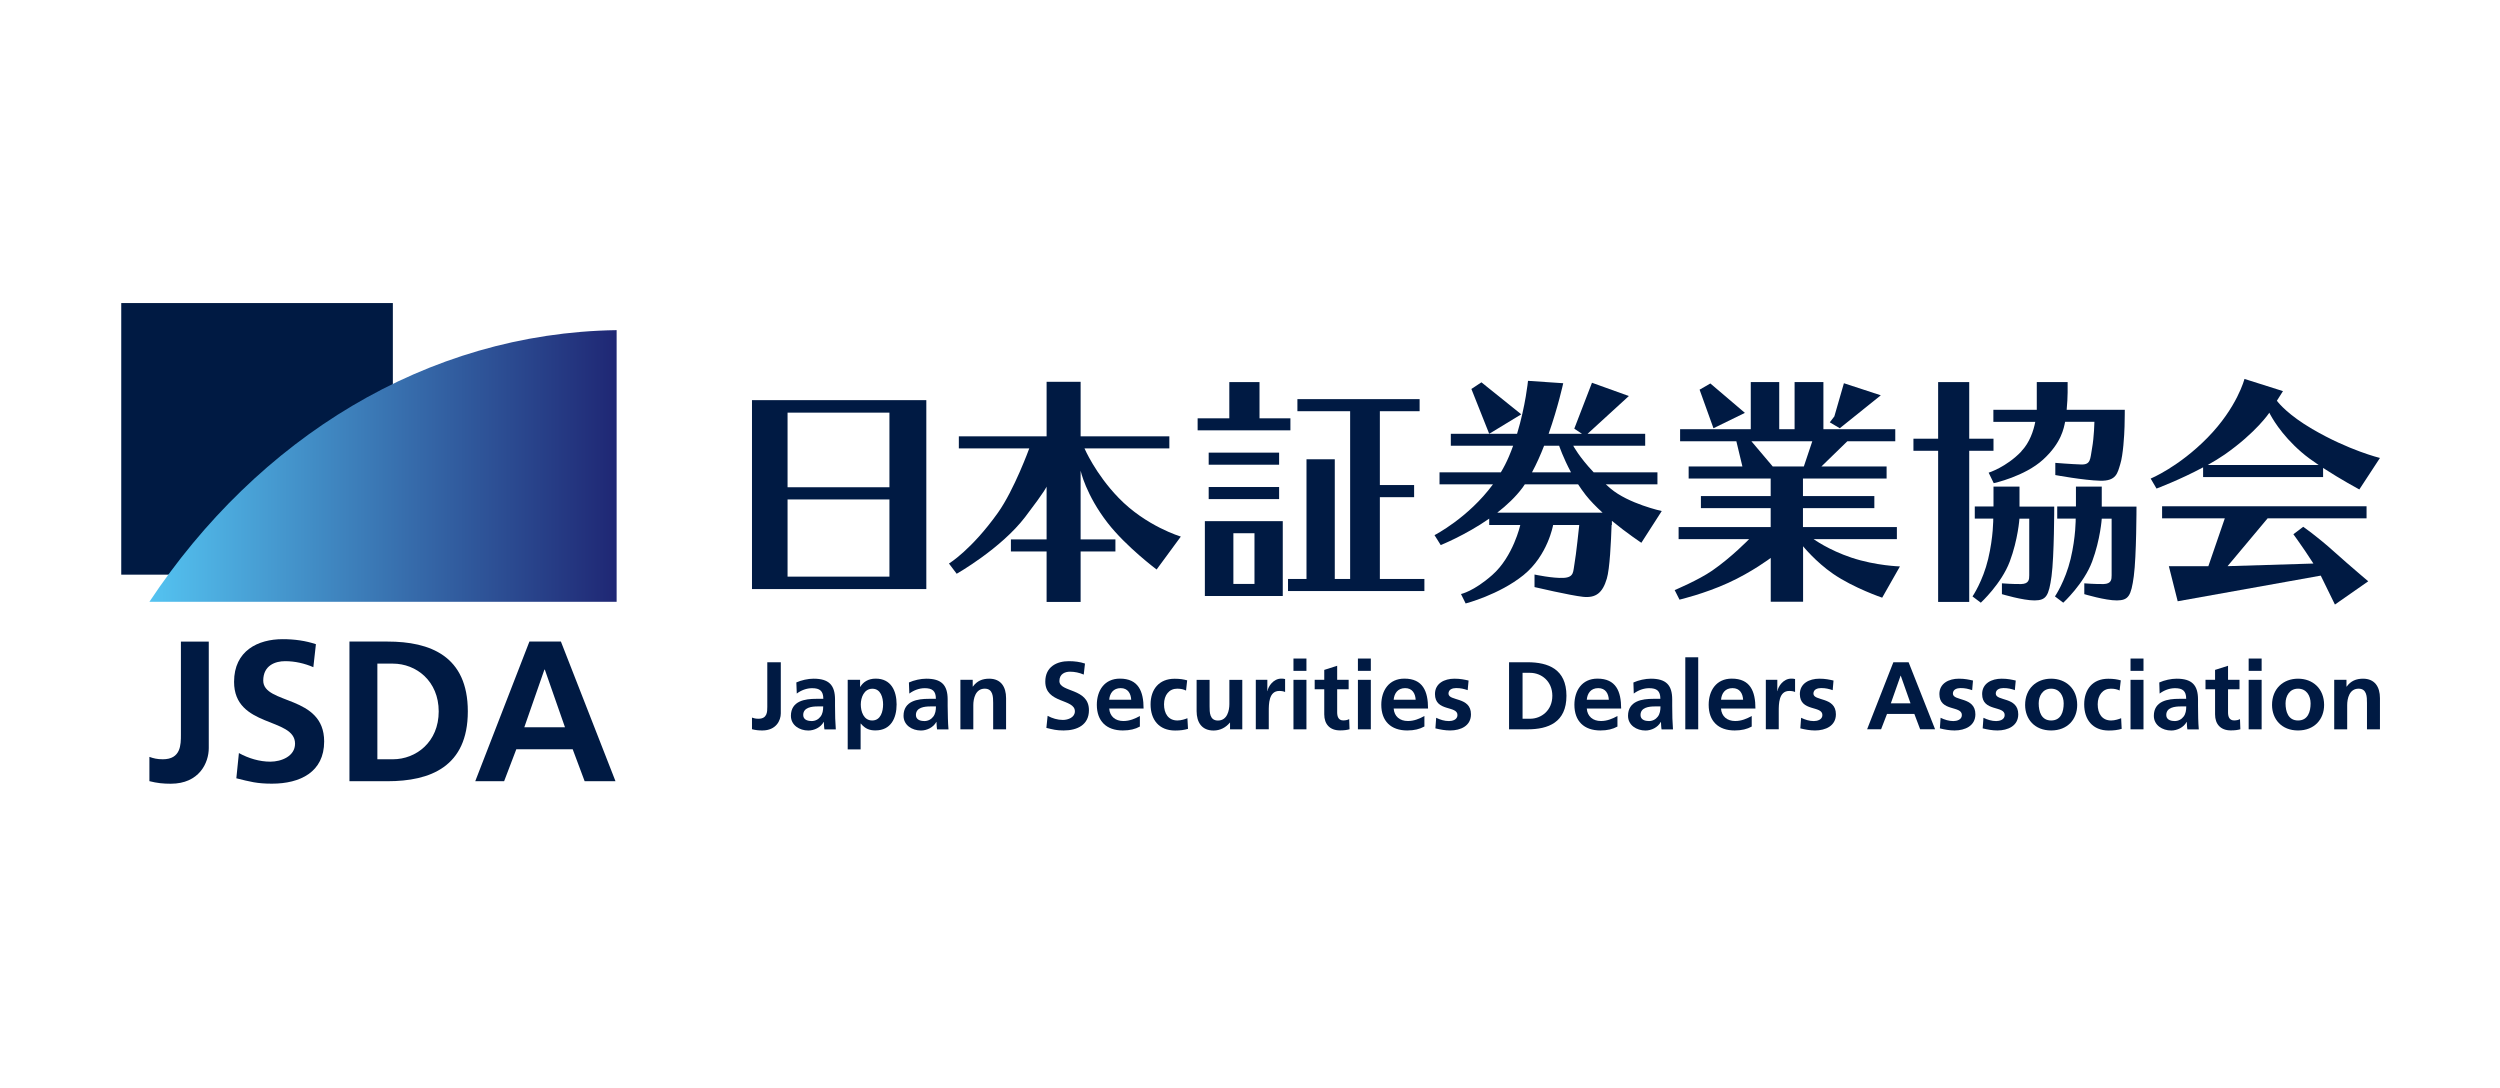 <?xml version="1.0" encoding="UTF-8"?>
<svg id="uuid-1231e2fe-075b-4c24-8298-6e03fbed03e7" data-name="レイヤー_2" xmlns="http://www.w3.org/2000/svg" xmlns:xlink="http://www.w3.org/1999/xlink" viewBox="0 0 418.16 181.93">
  <defs>
    <style>
      .uuid-6929727e-e0fc-43eb-8a67-4fe439214ff2 {
        fill: url(#uuid-82e20afd-27f7-4dab-9065-5dd29cde0289);
      }

      .uuid-805870f5-c48c-40e0-a74f-21a9c07182f9 {
        fill: none;
      }

      .uuid-18a3c426-a9d3-47f3-beeb-62b94b29a9d5 {
        fill: #001a43;
      }
    </style>
    <linearGradient id="uuid-82e20afd-27f7-4dab-9065-5dd29cde0289" data-name="名称未設定グラデーション 25" x1="24.99" y1="77.94" x2="103.14" y2="77.94" gradientUnits="userSpaceOnUse">
      <stop offset="0" stop-color="#54c3f1"/>
      <stop offset="1" stop-color="#1f2774"/>
    </linearGradient>
  </defs>
  <g id="uuid-7019254e-6788-416b-aafd-365933040059" data-name="レイヤー_5">
    <g>
      <g>
        <path class="uuid-18a3c426-a9d3-47f3-beeb-62b94b29a9d5" d="M125.78,98.53h29.16v-31.6h-29.16v31.6ZM131.73,69.02h17.04v12.48h-17.04v-12.48ZM131.73,83.54h17.04v12.91h-17.04v-12.91Z"/>
        <path class="uuid-18a3c426-a9d3-47f3-beeb-62b94b29a9d5" d="M181.4,75h14.19v-2.02h-14.84v-9.12h-5.69v9.12h-14.68v2.02h11.78s-2.52,6.95-5.26,10.79c-4.44,6.22-8.17,8.47-8.17,8.47l1.29,1.71s7.41-4.2,11.45-9.49c3.49-4.58,3.59-5.09,3.59-5.09v8.83h-5.97v2.02h5.97v8.44h5.69v-8.44h5.82v-2.02h-5.82v-11.49s.87,4.04,4.54,8.76c3.07,3.95,8.17,7.77,8.17,7.77l4.05-5.51s-5.82-1.72-10.43-6.5c-3.86-3.99-5.68-8.24-5.68-8.24Z"/>
        <polygon class="uuid-18a3c426-a9d3-47f3-beeb-62b94b29a9d5" points="210.67 71.98 215.84 71.98 215.84 69.97 210.67 69.97 210.67 63.91 205.62 63.91 205.62 69.97 200.32 69.97 200.32 71.98 205.62 71.98 210.67 71.98"/>
        <rect class="uuid-18a3c426-a9d3-47f3-beeb-62b94b29a9d5" x="202.17" y="75.71" width="11.78" height="2.02"/>
        <rect class="uuid-18a3c426-a9d3-47f3-beeb-62b94b29a9d5" x="202.17" y="81.46" width="11.78" height="2.02"/>
        <path class="uuid-18a3c426-a9d3-47f3-beeb-62b94b29a9d5" d="M201.53,99.69h13.03v-12.52h-13.03v12.52ZM206.3,89.19h3.53v8.48h-3.53v-8.48Z"/>
        <polygon class="uuid-18a3c426-a9d3-47f3-beeb-62b94b29a9d5" points="230.8 83.16 236.53 83.16 236.53 81.13 230.8 81.13 230.8 68.78 237.45 68.78 237.45 66.76 217.01 66.76 217.01 68.78 225.83 68.78 225.83 96.84 223.26 96.84 223.26 76.82 218.53 76.82 218.53 96.84 215.44 96.84 215.44 98.86 218.53 98.86 223.26 98.86 225.83 98.86 230.8 98.86 238.25 98.86 238.25 96.84 230.8 96.84 230.8 83.16"/>
        <path class="uuid-18a3c426-a9d3-47f3-beeb-62b94b29a9d5" d="M268.61,81.01h8.62v-2.01h-10.67c-2.46-2.6-3.41-4.44-3.41-4.44h12.03v-2h-9.64l6.91-6.32-6.17-2.22-2.96,7.68,1.29.86h-5.58c1.58-4.48,2.44-8.46,2.44-8.46l-5.89-.4s-.4,4.14-1.83,8.86h-11.08v2h10.42c-.21.59-.44,1.18-.69,1.77-.4.94-.85,1.83-1.36,2.67h-10.26v2.01h8.94c-4.13,5.62-9.78,8.5-9.78,8.5l1.04,1.66s4.1-1.63,8.11-4.42v1.06h5.2s-1.18,5.28-4.69,8.37c-3.11,2.75-5.23,3.18-5.23,3.18l.78,1.58s5.59-1.45,9.67-4.74c4.08-3.3,4.96-8.38,4.96-8.38h4.37s-.54,5.15-.79,6.44c-.25,1.28-.01,2.3-1.81,2.4-1.8.1-4.88-.56-4.88-.56v2.1s5.98,1.4,8.12,1.63c2.14.22,3.26-.65,3.97-3.04.5-1.64.71-6.26.8-8.97h.05v-.7c2.54,2.09,4.93,3.67,4.93,3.67l3.41-5.31s-5.58-1.22-8.58-3.78c-.27-.23-.52-.45-.76-.67ZM258.28,74.56h2.51s.66,1.99,1.98,4.44h-6.52c.75-1.39,1.43-2.91,2.02-4.44ZM250.45,85.74c1.57-1.22,3.06-2.62,4.2-4.15.14-.19.27-.38.4-.58h8.91c.39.6.82,1.21,1.28,1.8.77.98,1.76,1.98,2.81,2.94h-17.59Z"/>
        <polygon class="uuid-18a3c426-a9d3-47f3-beeb-62b94b29a9d5" points="247.79 63.95 246.11 65.06 249.09 72.56 254.45 69.3 247.79 63.95"/>
        <polygon class="uuid-18a3c426-a9d3-47f3-beeb-62b94b29a9d5" points="291.86 69.06 286.08 64.14 284.28 65.18 286.6 71.63 291.86 69.06"/>
        <polygon class="uuid-18a3c426-a9d3-47f3-beeb-62b94b29a9d5" points="314.59 66.12 308.42 64.1 306.82 69.65 306.06 70.64 307.73 71.63 314.59 66.12"/>
        <path class="uuid-18a3c426-a9d3-47f3-beeb-62b94b29a9d5" d="M303.33,90.18h13.95v-2.02h-15.71v-3.17h11.94v-2.02h-11.94v-2.93h13.99v-2.02h-10.9l4.33-4.21h8.02v-2.02h-12.02v-7.88h-4.82v7.88h-2.57v-7.88h-4.76v7.88h-11.82v2.02h9.41l1.01,4.21h-8.99v2.02h13.72v2.93h-11.67v2.02h11.67v3.17h-15.4v2.02h11.79s-2.99,3.08-6.17,5.26c-2.31,1.6-6.28,3.26-6.28,3.26l.81,1.6s4.19-.99,8.16-2.81c3.96-1.8,7.1-4.17,7.1-4.17v7.33h5.41v-9.28s2.1,2.6,5.02,4.61c3.44,2.37,8.21,3.99,8.21,3.99l2.97-5.23s-3.99-.1-8.09-1.46c-3.84-1.28-6.33-3.09-6.33-3.09ZM296.51,78.02l-3.56-4.21h10.18l-1.41,4.21h-5.21Z"/>
        <polygon class="uuid-18a3c426-a9d3-47f3-beeb-62b94b29a9d5" points="333.44 75.4 333.44 73.38 329.38 73.38 329.38 63.91 324.18 63.91 324.18 73.38 320.05 73.38 320.05 75.4 324.18 75.4 324.18 100.68 329.38 100.68 329.38 75.4 333.44 75.4"/>
        <path class="uuid-18a3c426-a9d3-47f3-beeb-62b94b29a9d5" d="M337.77,81.39h-4.33v3.32h-3.13v2.03h3.09s.04,3.01-.85,6.75c-.89,3.74-2.62,6.27-2.62,6.27l1.39,1.05s3.45-3.18,4.84-6.88c1.39-3.71,1.62-7.18,1.62-7.18h1.64v9.47c0,.7-.04,1.43-1.34,1.47-1.29.03-3.23-.12-3.23-.12v1.81s3.51,1.06,5.46,1.05c1.94-.02,2.38-.72,2.84-4.06.45-3.33.45-11.63.45-11.63h-5.81v-3.32Z"/>
        <path class="uuid-18a3c426-a9d3-47f3-beeb-62b94b29a9d5" d="M351.56,81.39h-4.33v3.32h-3.13v2.03h3.09s.04,3.01-.85,6.75c-.9,3.74-2.62,6.27-2.62,6.27l1.39,1.05s3.45-3.18,4.83-6.88c1.38-3.71,1.61-7.18,1.61-7.18h1.65v9.47c0,.7-.04,1.43-1.34,1.47-1.29.03-3.23-.12-3.23-.12v1.81s3.51,1.06,5.45,1.05c1.93-.02,2.38-.72,2.83-4.06.45-3.33.45-11.63.45-11.63h-5.81v-3.32Z"/>
        <path class="uuid-18a3c426-a9d3-47f3-beeb-62b94b29a9d5" d="M338.11,75.5c-2.55,2.66-5.48,3.56-5.48,3.56l.85,1.76s5.18-1.13,8.26-3.95c3.08-2.81,3.47-5.3,3.68-6.32h4.9s-.05,2.53-.39,4.4c-.33,1.86-.2,2.79-1.83,2.74-1.62-.05-4.32-.27-4.32-.27v2.04s4.77.88,7.5.95c2.73.07,2.91-1.31,3.37-2.8.47-1.49.67-4.76.71-6.28.04-1.52.04-2.79.04-2.79h-9.72c.09-1.01.16-2.12.16-2.9v-1.73h-5.16v4.63h-7.26v2.02h7.01c-.29,1.47-.93,3.47-2.35,4.94Z"/>
        <path class="uuid-18a3c426-a9d3-47f3-beeb-62b94b29a9d5" d="M368.5,79.8h20.07v-1.53c2.96,1.93,6.06,3.6,6.06,3.6l3.45-5.27s-5.18-1.25-11.32-4.84c-3.96-2.32-5.57-4.26-5.92-4.73l1.02-1.61-6.44-2.04s-1.21,4.77-6.19,9.84c-4.81,4.9-9.5,6.83-9.5,6.83l.98,1.67s3.96-1.49,7.79-3.55v1.62ZM379.55,69.05l.02-.03c.33.67,1.91,3.62,5.39,6.62.79.69,1.8,1.42,2.87,2.14h-18.57c1-.56,1.98-1.15,2.86-1.76,5.26-3.68,7.44-6.96,7.44-6.96Z"/>
        <path class="uuid-18a3c426-a9d3-47f3-beeb-62b94b29a9d5" d="M385.25,88.11l-1.65,1.25s1.27,1.75,1.96,2.79c.69,1.04,1.39,2.11,1.39,2.11l-14.36.44,6.7-8h16.55v-2.02h-34.2v2.02h10.49l-2.75,8h-6.61l1.48,5.87,23.93-4.29,2.37,4.84,5.57-3.89s-2.95-2.48-5.76-5c-2.8-2.52-5.12-4.12-5.12-4.12Z"/>
      </g>
      <g>
        <path class="uuid-18a3c426-a9d3-47f3-beeb-62b94b29a9d5" d="M125.78,120.03c.3.11.63.19,1.08.19,1.48,0,1.48-1.17,1.48-1.98v-7.47h2.26v8.55c0,1.18-.78,2.86-3.09,2.86-.62,0-1.1-.05-1.73-.21v-1.95Z"/>
        <path class="uuid-18a3c426-a9d3-47f3-beeb-62b94b29a9d5" d="M133.19,114.15c.84-.38,1.97-.63,2.89-.63,2.54,0,3.59,1.05,3.59,3.49v1.06c0,.84.02,1.46.03,2.08.02.63.05,1.2.1,1.85h-1.9c-.08-.43-.08-.98-.1-1.24h-.03c-.5.92-1.58,1.43-2.57,1.43-1.47,0-2.91-.88-2.91-2.46,0-1.24.6-1.96,1.42-2.36.82-.4,1.9-.48,2.8-.48h1.2c0-1.33-.6-1.78-1.87-1.78-.92,0-1.85.35-2.57.9l-.07-1.84ZM135.72,120.61c.67,0,1.18-.29,1.52-.74.36-.46.45-1.06.45-1.71h-.93c-.97,0-2.41.16-2.41,1.43,0,.71.6,1.01,1.37,1.01Z"/>
        <path class="uuid-18a3c426-a9d3-47f3-beeb-62b94b29a9d5" d="M141.8,113.71h2.06v1.17h.04c.48-.8,1.31-1.37,2.58-1.37,2.55,0,3.49,2.03,3.49,4.31s-.94,4.35-3.54,4.35c-.92,0-1.68-.22-2.44-1.14h-.04v4.32h-2.16v-11.65ZM143.98,117.83c0,1.17.47,2.68,1.91,2.68s1.82-1.54,1.82-2.68-.39-2.63-1.79-2.63-1.94,1.48-1.94,2.63Z"/>
        <path class="uuid-18a3c426-a9d3-47f3-beeb-62b94b29a9d5" d="M152.04,114.15c.84-.38,1.97-.63,2.89-.63,2.54,0,3.58,1.05,3.58,3.49v1.06c0,.84.02,1.46.04,2.08.01.63.05,1.2.1,1.85h-1.91c-.08-.43-.08-.98-.1-1.24h-.03c-.5.92-1.58,1.43-2.57,1.43-1.47,0-2.91-.88-2.91-2.46,0-1.24.6-1.96,1.42-2.36.82-.4,1.89-.48,2.8-.48h1.19c0-1.33-.6-1.78-1.87-1.78-.92,0-1.84.35-2.57.9l-.07-1.84ZM154.58,120.61c.66,0,1.18-.29,1.52-.74.35-.46.45-1.06.45-1.71h-.94c-.97,0-2.41.16-2.41,1.43,0,.71.6,1.01,1.37,1.01Z"/>
        <path class="uuid-18a3c426-a9d3-47f3-beeb-62b94b29a9d5" d="M160.65,113.71h2.05v1.13h.03c.68-.95,1.6-1.32,2.73-1.32,1.97,0,2.82,1.38,2.82,3.25v5.22h-2.16v-4.42c0-1.01-.02-2.38-1.41-2.38-1.56,0-1.91,1.69-1.91,2.75v4.05h-2.16v-8.28Z"/>
        <path class="uuid-18a3c426-a9d3-47f3-beeb-62b94b29a9d5" d="M181.26,112.83c-.71-.31-1.5-.48-2.29-.48s-1.77.34-1.77,1.56c0,1.94,4.94,1.13,4.94,4.88,0,2.46-1.96,3.39-4.23,3.39-1.23,0-1.78-.16-2.89-.43l.21-2.02c.77.42,1.66.69,2.55.69s2.01-.43,2.01-1.44c0-2.14-4.95-1.26-4.95-4.97,0-2.51,1.96-3.42,3.94-3.42.97,0,1.87.12,2.7.4l-.21,1.85Z"/>
        <path class="uuid-18a3c426-a9d3-47f3-beeb-62b94b29a9d5" d="M190.67,121.52c-.79.44-1.69.66-2.86.66-2.75,0-4.35-1.57-4.35-4.29,0-2.39,1.28-4.38,3.86-4.38,3.08,0,3.96,2.11,3.96,5h-5.75c.1,1.33,1.03,2.09,2.37,2.09,1.05,0,1.96-.39,2.76-.84v1.75ZM189.21,117.04c-.06-1.04-.55-1.94-1.76-1.94s-1.83.84-1.92,1.94h3.68Z"/>
        <path class="uuid-18a3c426-a9d3-47f3-beeb-62b94b29a9d5" d="M198.37,115.5c-.38-.18-.8-.31-1.47-.31-1.34,0-2.2,1.06-2.2,2.62s.73,2.7,2.25,2.7c.61,0,1.29-.22,1.66-.38l.1,1.78c-.63.19-1.28.28-2.16.28-2.73,0-4.1-1.85-4.1-4.37s1.42-4.29,4.02-4.29c.87,0,1.5.1,2.1.27l-.19,1.71Z"/>
        <path class="uuid-18a3c426-a9d3-47f3-beeb-62b94b29a9d5" d="M207.79,121.99h-2.05v-1.12h-.03c-.66.8-1.6,1.32-2.73,1.32-1.97,0-2.83-1.38-2.83-3.25v-5.22h2.17v4.42c0,1.01.01,2.38,1.4,2.38,1.56,0,1.91-1.69,1.91-2.75v-4.05h2.16v8.28Z"/>
        <path class="uuid-18a3c426-a9d3-47f3-beeb-62b94b29a9d5" d="M210.06,113.71h1.92v1.88h.03c.1-.77.99-2.08,2.28-2.08.2,0,.44,0,.66.07v2.17c-.2-.11-.58-.18-.97-.18-1.76,0-1.76,2.19-1.76,3.37v3.04h-2.17v-8.28Z"/>
        <path class="uuid-18a3c426-a9d3-47f3-beeb-62b94b29a9d5" d="M216.35,110.15h2.17v2.06h-2.17v-2.06ZM216.35,113.71h2.17v8.28h-2.17v-8.28Z"/>
        <path class="uuid-18a3c426-a9d3-47f3-beeb-62b94b29a9d5" d="M221.5,115.29h-1.6v-1.58h1.6v-1.66l2.16-.69v2.35h1.92v1.58h-1.92v3.85c0,.7.2,1.36,1.02,1.36.39,0,.76-.08.99-.22l.06,1.7c-.45.13-.95.19-1.6.19-1.7,0-2.63-1.04-2.63-2.68v-4.21Z"/>
        <path class="uuid-18a3c426-a9d3-47f3-beeb-62b94b29a9d5" d="M227.13,110.15h2.16v2.06h-2.16v-2.06ZM227.13,113.71h2.16v8.28h-2.16v-8.28Z"/>
        <path class="uuid-18a3c426-a9d3-47f3-beeb-62b94b29a9d5" d="M238.24,121.52c-.79.44-1.69.66-2.86.66-2.74,0-4.34-1.57-4.34-4.29,0-2.39,1.28-4.38,3.86-4.38,3.09,0,3.96,2.11,3.96,5h-5.75c.1,1.33,1.03,2.09,2.38,2.09,1.05,0,1.95-.39,2.76-.84v1.75ZM236.79,117.04c-.06-1.04-.55-1.94-1.76-1.94s-1.82.84-1.92,1.94h3.68Z"/>
        <path class="uuid-18a3c426-a9d3-47f3-beeb-62b94b29a9d5" d="M245.49,115.44c-.66-.22-1.14-.35-1.94-.35-.58,0-1.27.21-1.27.92,0,1.32,3.76.48,3.76,3.47,0,1.93-1.72,2.7-3.49,2.7-.82,0-1.66-.15-2.46-.35l.13-1.77c.68.33,1.39.55,2.14.55.55,0,1.42-.21,1.42-1.01,0-1.63-3.76-.51-3.76-3.51,0-1.78,1.56-2.57,3.26-2.57,1.02,0,1.68.16,2.36.31l-.15,1.62Z"/>
        <path class="uuid-18a3c426-a9d3-47f3-beeb-62b94b29a9d5" d="M252.41,110.77h3.09c3.46,0,6.51,1.15,6.51,5.61s-3.05,5.61-6.51,5.61h-3.09v-11.21ZM254.67,120.22h1.26c1.89,0,3.72-1.4,3.72-3.84s-1.83-3.84-3.72-3.84h-1.26v7.68Z"/>
        <path class="uuid-18a3c426-a9d3-47f3-beeb-62b94b29a9d5" d="M270.55,121.52c-.79.44-1.69.66-2.86.66-2.75,0-4.35-1.57-4.35-4.29,0-2.39,1.28-4.38,3.86-4.38,3.08,0,3.96,2.11,3.96,5h-5.75c.1,1.33,1.03,2.09,2.37,2.09,1.05,0,1.95-.39,2.76-.84v1.75ZM269.1,117.04c-.06-1.04-.55-1.94-1.77-1.94s-1.82.84-1.92,1.94h3.69Z"/>
        <path class="uuid-18a3c426-a9d3-47f3-beeb-62b94b29a9d5" d="M273.23,114.15c.84-.38,1.97-.63,2.89-.63,2.54,0,3.58,1.05,3.58,3.49v1.06c0,.84.02,1.46.03,2.08.02.63.05,1.2.1,1.85h-1.91c-.08-.43-.08-.98-.1-1.24h-.03c-.5.92-1.58,1.43-2.57,1.43-1.47,0-2.91-.88-2.91-2.46,0-1.24.6-1.96,1.42-2.36.82-.4,1.89-.48,2.8-.48h1.19c0-1.33-.6-1.78-1.88-1.78-.92,0-1.84.35-2.57.9l-.06-1.84ZM275.77,120.61c.66,0,1.18-.29,1.52-.74.35-.46.45-1.06.45-1.71h-.94c-.97,0-2.4.16-2.4,1.43,0,.71.6,1.01,1.37,1.01Z"/>
        <path class="uuid-18a3c426-a9d3-47f3-beeb-62b94b29a9d5" d="M281.89,109.94h2.16v12.05h-2.16v-12.05Z"/>
        <path class="uuid-18a3c426-a9d3-47f3-beeb-62b94b29a9d5" d="M293.01,121.52c-.79.44-1.7.66-2.86.66-2.75,0-4.35-1.57-4.35-4.29,0-2.39,1.28-4.38,3.86-4.38,3.09,0,3.96,2.11,3.96,5h-5.76c.1,1.33,1.03,2.09,2.38,2.09,1.05,0,1.95-.39,2.76-.84v1.75ZM291.56,117.04c-.06-1.04-.55-1.94-1.77-1.94s-1.83.84-1.92,1.94h3.69Z"/>
        <path class="uuid-18a3c426-a9d3-47f3-beeb-62b94b29a9d5" d="M295.36,113.71h1.92v1.88h.03c.1-.77.99-2.08,2.28-2.08.22,0,.44,0,.66.07v2.17c-.19-.11-.58-.18-.97-.18-1.76,0-1.76,2.19-1.76,3.37v3.04h-2.16v-8.28Z"/>
        <path class="uuid-18a3c426-a9d3-47f3-beeb-62b94b29a9d5" d="M306.54,115.44c-.66-.22-1.15-.35-1.94-.35-.58,0-1.28.21-1.28.92,0,1.32,3.76.48,3.76,3.47,0,1.93-1.73,2.7-3.49,2.7-.83,0-1.66-.15-2.46-.35l.13-1.77c.68.33,1.39.55,2.13.55.55,0,1.43-.21,1.43-1.01,0-1.63-3.77-.51-3.77-3.51,0-1.78,1.57-2.57,3.27-2.57,1.02,0,1.68.16,2.36.31l-.14,1.62Z"/>
        <path class="uuid-18a3c426-a9d3-47f3-beeb-62b94b29a9d5" d="M316.69,110.77h2.55l4.43,11.21h-2.5l-.97-2.57h-4.57l-.99,2.57h-2.34l4.39-11.21ZM317.93,113.02h-.03l-1.63,4.62h3.29l-1.63-4.62Z"/>
        <path class="uuid-18a3c426-a9d3-47f3-beeb-62b94b29a9d5" d="M329.87,115.44c-.67-.22-1.15-.35-1.94-.35-.58,0-1.28.21-1.28.92,0,1.32,3.76.48,3.76,3.47,0,1.93-1.73,2.7-3.49,2.7-.82,0-1.67-.15-2.45-.35l.12-1.77c.68.33,1.4.55,2.14.55.55,0,1.42-.21,1.42-1.01,0-1.63-3.76-.51-3.76-3.51,0-1.78,1.56-2.57,3.26-2.57,1.02,0,1.68.16,2.36.31l-.14,1.62Z"/>
        <path class="uuid-18a3c426-a9d3-47f3-beeb-62b94b29a9d5" d="M337.04,115.44c-.66-.22-1.15-.35-1.94-.35-.58,0-1.28.21-1.28.92,0,1.32,3.76.48,3.76,3.47,0,1.93-1.73,2.7-3.49,2.7-.83,0-1.67-.15-2.46-.35l.13-1.77c.68.33,1.39.55,2.13.55.55,0,1.42-.21,1.42-1.01,0-1.63-3.77-.51-3.77-3.51,0-1.78,1.57-2.57,3.26-2.57,1.02,0,1.68.16,2.36.31l-.15,1.62Z"/>
        <path class="uuid-18a3c426-a9d3-47f3-beeb-62b94b29a9d5" d="M343.08,113.52c2.47,0,4.36,1.66,4.36,4.39,0,2.38-1.6,4.27-4.36,4.27s-4.35-1.9-4.35-4.27c0-2.73,1.89-4.39,4.35-4.39ZM343.08,120.51c1.67,0,2.1-1.47,2.1-2.86,0-1.27-.68-2.46-2.1-2.46s-2.08,1.22-2.08,2.46c0,1.37.44,2.86,2.08,2.86Z"/>
        <path class="uuid-18a3c426-a9d3-47f3-beeb-62b94b29a9d5" d="M354.54,115.5c-.38-.18-.81-.31-1.47-.31-1.34,0-2.2,1.06-2.2,2.62s.73,2.7,2.25,2.7c.62,0,1.29-.22,1.67-.38l.09,1.78c-.63.19-1.28.28-2.16.28-2.73,0-4.11-1.85-4.11-4.37s1.42-4.29,4.02-4.29c.87,0,1.5.1,2.1.27l-.2,1.71Z"/>
        <path class="uuid-18a3c426-a9d3-47f3-beeb-62b94b29a9d5" d="M356.36,110.15h2.17v2.06h-2.17v-2.06ZM356.36,113.71h2.17v8.28h-2.17v-8.28Z"/>
        <path class="uuid-18a3c426-a9d3-47f3-beeb-62b94b29a9d5" d="M361.18,114.15c.84-.38,1.97-.63,2.89-.63,2.54,0,3.58,1.05,3.58,3.49v1.06c0,.84.02,1.46.03,2.08.01.63.05,1.2.1,1.85h-1.91c-.08-.43-.08-.98-.1-1.24h-.03c-.5.92-1.58,1.43-2.57,1.43-1.47,0-2.91-.88-2.91-2.46,0-1.24.6-1.96,1.42-2.36.83-.4,1.89-.48,2.8-.48h1.19c0-1.33-.6-1.78-1.87-1.78-.92,0-1.84.35-2.57.9l-.06-1.84ZM363.71,120.61c.66,0,1.18-.29,1.52-.74.36-.46.45-1.06.45-1.71h-.93c-.97,0-2.41.16-2.41,1.43,0,.71.6,1.01,1.38,1.01Z"/>
        <path class="uuid-18a3c426-a9d3-47f3-beeb-62b94b29a9d5" d="M370.5,115.29h-1.6v-1.58h1.6v-1.66l2.17-.69v2.35h1.92v1.58h-1.92v3.85c0,.7.19,1.36,1.02,1.36.39,0,.76-.08.98-.22l.06,1.7c-.45.13-.95.19-1.6.19-1.7,0-2.63-1.04-2.63-2.68v-4.21Z"/>
        <path class="uuid-18a3c426-a9d3-47f3-beeb-62b94b29a9d5" d="M376.12,110.15h2.17v2.06h-2.17v-2.06ZM376.12,113.71h2.17v8.28h-2.17v-8.28Z"/>
        <path class="uuid-18a3c426-a9d3-47f3-beeb-62b94b29a9d5" d="M384.38,113.52c2.47,0,4.36,1.66,4.36,4.39,0,2.38-1.6,4.27-4.36,4.27s-4.35-1.9-4.35-4.27c0-2.73,1.89-4.39,4.35-4.39ZM384.38,120.51c1.66,0,2.1-1.47,2.1-2.86,0-1.27-.68-2.46-2.1-2.46s-2.09,1.22-2.09,2.46c0,1.37.44,2.86,2.09,2.86Z"/>
        <path class="uuid-18a3c426-a9d3-47f3-beeb-62b94b29a9d5" d="M390.43,113.71h2.05v1.13h.04c.68-.95,1.6-1.32,2.73-1.32,1.97,0,2.83,1.38,2.83,3.25v5.22h-2.17v-4.42c0-1.01-.02-2.38-1.4-2.38-1.57,0-1.91,1.69-1.91,2.75v4.05h-2.17v-8.28Z"/>
      </g>
      <g>
        <rect class="uuid-18a3c426-a9d3-47f3-beeb-62b94b29a9d5" x="20.28" y="50.69" width="45.43" height="45.43"/>
        <path class="uuid-6929727e-e0fc-43eb-8a67-4fe439214ff2" d="M103.14,100.66v-45.44c-31.82.46-60.06,18.15-78.15,45.44h78.15Z"/>
      </g>
      <g>
        <path class="uuid-18a3c426-a9d3-47f3-beeb-62b94b29a9d5" d="M25,126.6c.64.24,1.3.4,2.23.4,3.03,0,3.03-2.44,3.03-4.11v-15.57h4.66v17.81c0,2.47-1.6,5.96-6.36,5.96-1.27,0-2.27-.1-3.57-.43v-4.05Z"/>
        <path class="uuid-18a3c426-a9d3-47f3-beeb-62b94b29a9d5" d="M52.42,111.6c-1.47-.64-3.1-1.01-4.73-1.01s-3.66.7-3.66,3.25c0,4.05,10.19,2.34,10.19,10.18,0,5.13-4.03,7.06-8.73,7.06-2.53,0-3.66-.33-5.96-.9l.43-4.22c1.6.88,3.43,1.44,5.26,1.44s4.13-.9,4.13-3.01c0-4.45-10.2-2.61-10.2-10.34,0-5.23,4.03-7.14,8.13-7.14,2,0,3.86.27,5.56.84l-.43,3.85Z"/>
        <path class="uuid-18a3c426-a9d3-47f3-beeb-62b94b29a9d5" d="M58.45,107.31h6.37c7.13,0,13.43,2.41,13.43,11.68s-6.3,11.68-13.43,11.68h-6.37v-23.36ZM63.12,127h2.59c3.91,0,7.67-2.91,7.67-8s-3.76-8-7.67-8h-2.59v16Z"/>
        <path class="uuid-18a3c426-a9d3-47f3-beeb-62b94b29a9d5" d="M88.56,107.31h5.26l9.13,23.36h-5.16l-2-5.35h-9.43l-2.04,5.35h-4.83l9.06-23.36ZM91.12,112h-.06l-3.36,9.64h6.8l-3.37-9.64Z"/>
      </g>
    </g>
  </g>
  <g id="uuid-28316206-9b19-45c5-aa4c-f06d9a1ae667" data-name="レイヤー_4">
    <rect class="uuid-805870f5-c48c-40e0-a74f-21a9c07182f9" y="0" width="418.16" height="181.93"/>
  </g>
</svg>